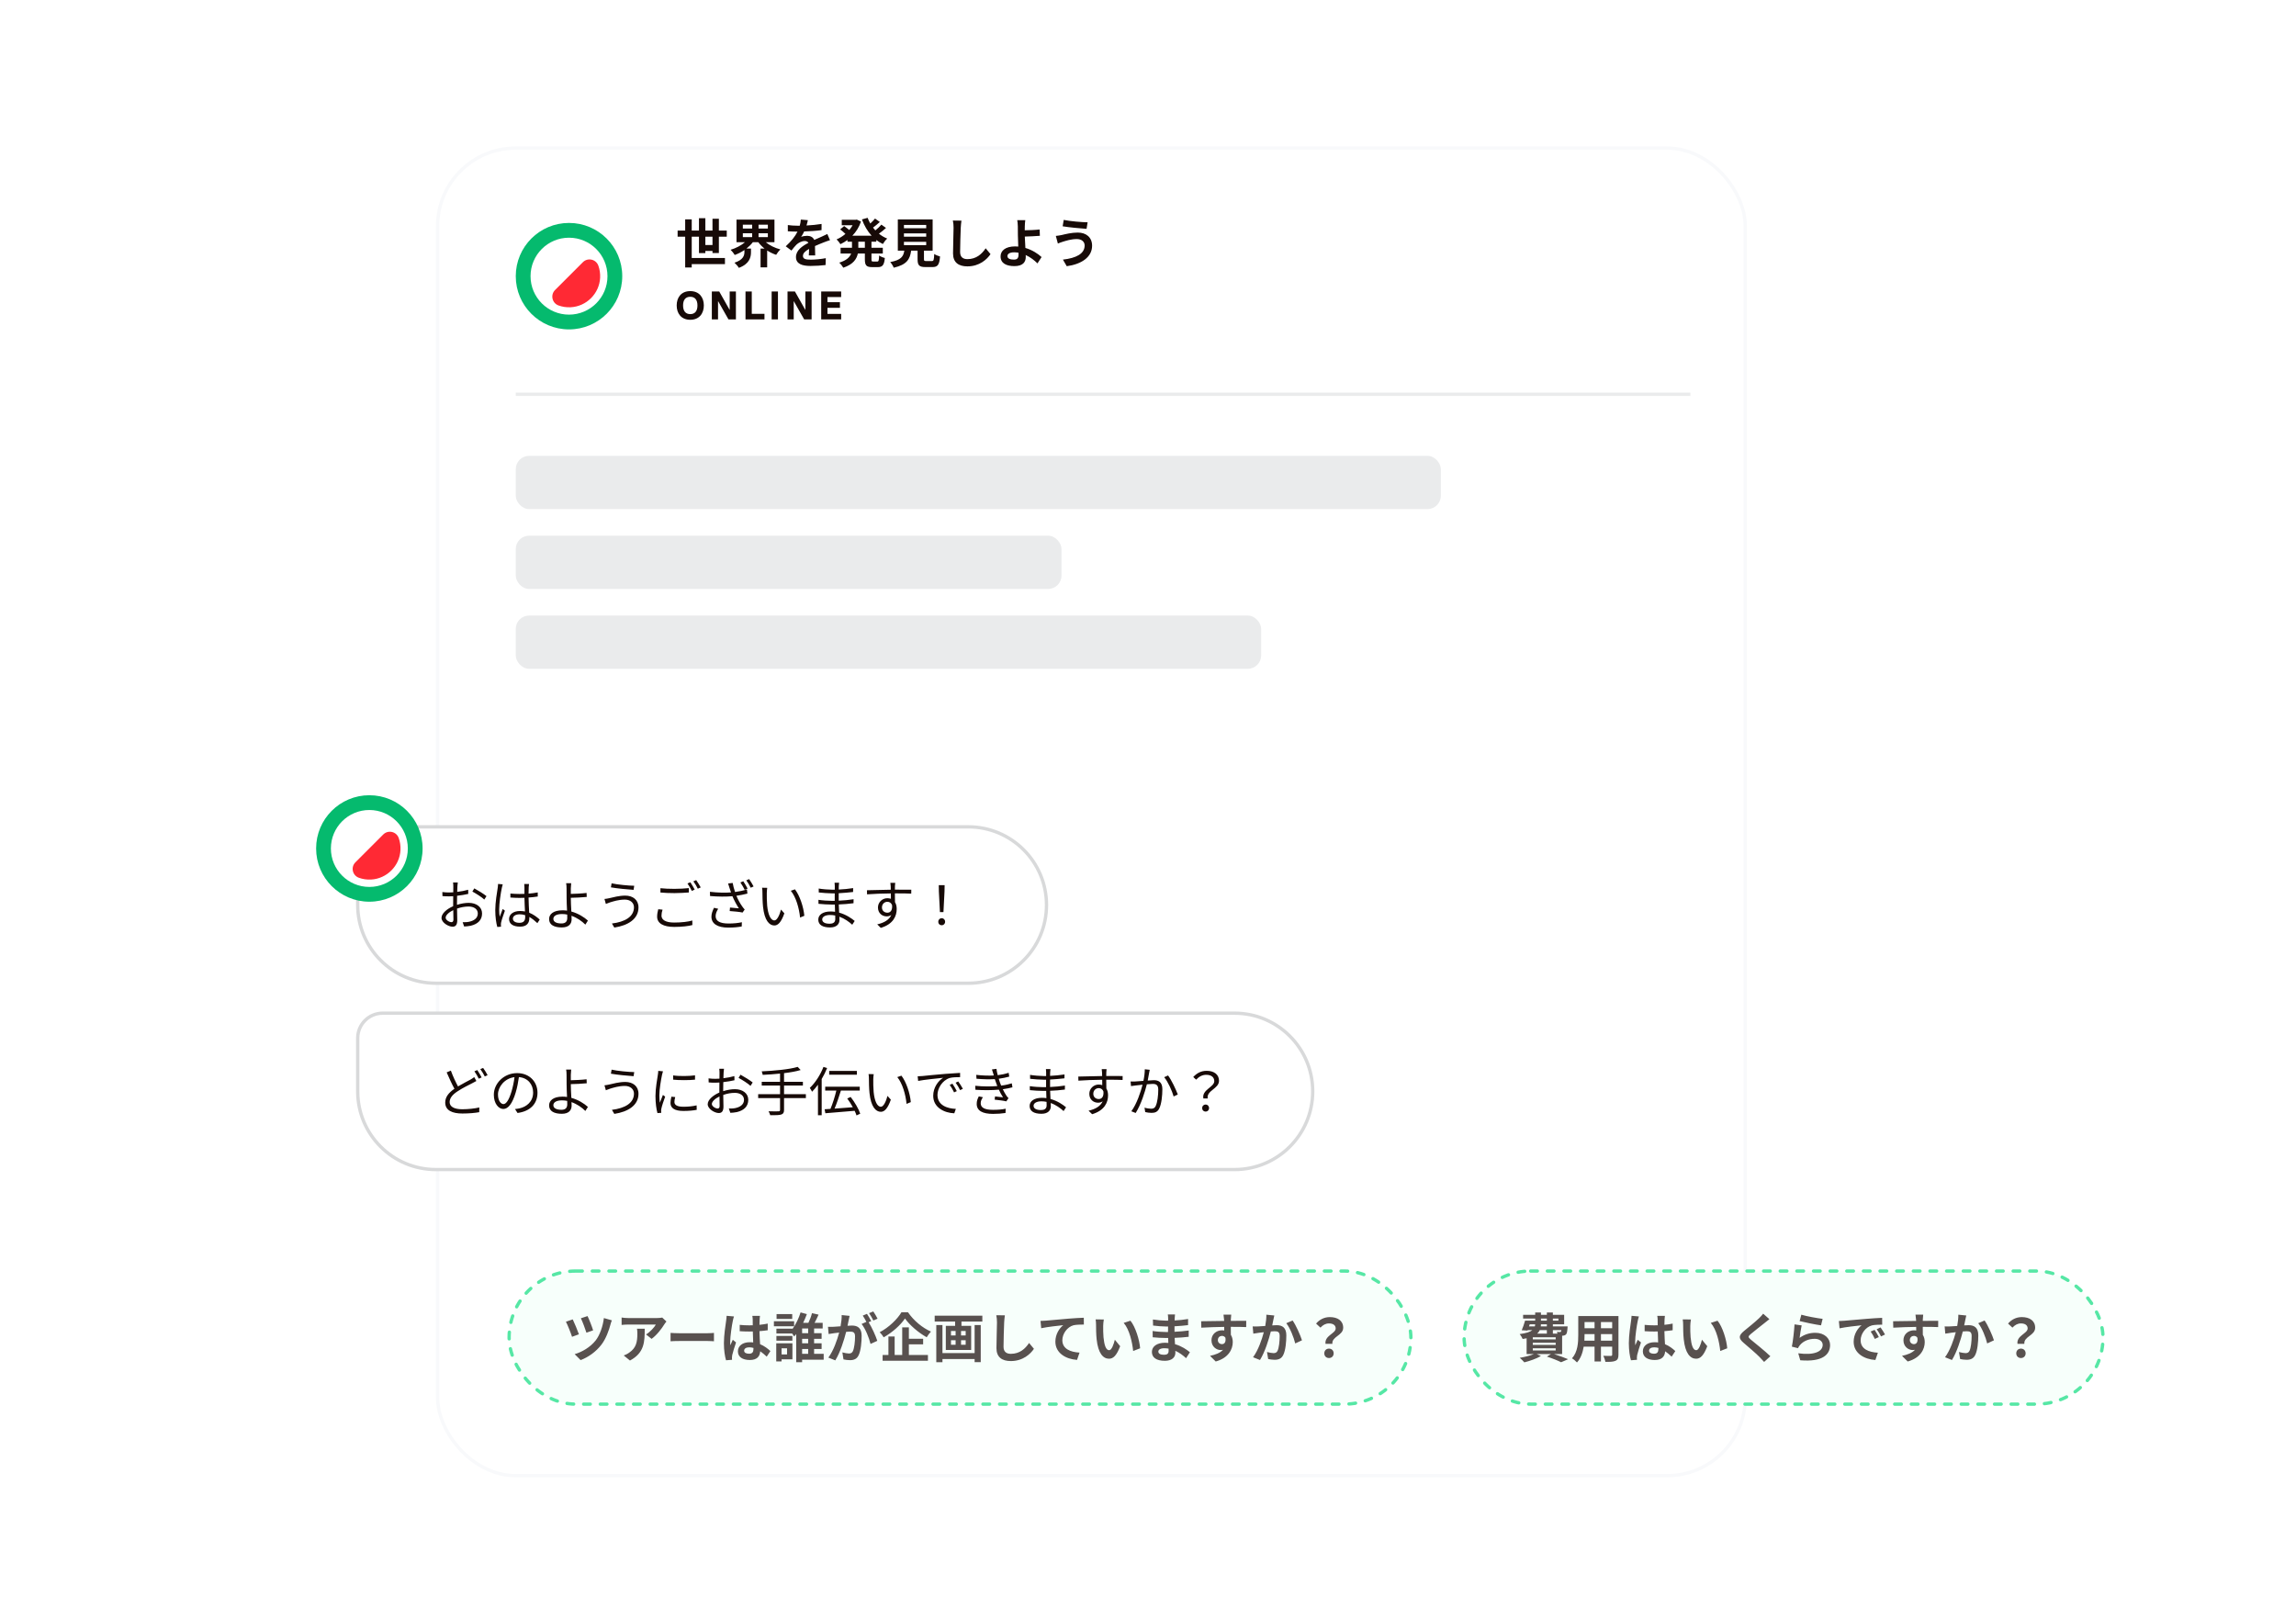 <svg width="690" height="480" viewBox="0 0 690 480" fill="none" xmlns="http://www.w3.org/2000/svg">
<g filter="url(#filter0_d_2380_7122)">
<rect x="131" y="40" width="394" height="400" rx="24" fill="white"/>
<rect x="131.5" y="40.5" width="393" height="399" rx="23.5" stroke="#F8F9FB"/>
</g>
<rect x="155" y="118" width="353" height="1" fill="#EAEBEC"/>
<rect x="155" y="137" width="278" height="16" rx="4" fill="#EAEBEC"/>
<rect x="155" y="161" width="164" height="16" rx="4" fill="#EAEBEC"/>
<rect x="155" y="185" width="224" height="16" rx="4" fill="#EAEBEC"/>
<path d="M115 248.5H291C303.979 248.5 314.5 259.021 314.5 272C314.5 284.979 303.979 295.5 291 295.5H131C118.021 295.5 107.5 284.979 107.5 272V256C107.5 251.858 110.858 248.5 115 248.5Z" fill="white"/>
<path d="M115 248.5H291C303.979 248.5 314.5 259.021 314.5 272C314.5 284.979 303.979 295.5 291 295.5H131C118.021 295.5 107.5 284.979 107.5 272V256C107.5 251.858 110.858 248.5 115 248.5Z" stroke="#D8D9DA"/>
<path d="M137.576 265.216C137.528 265.504 137.48 265.952 137.464 266.32C137.448 266.704 137.416 267.328 137.4 268.048C138.568 267.904 139.784 267.68 140.696 267.408L140.728 268.656C139.784 268.88 138.536 269.088 137.368 269.216C137.352 269.968 137.336 270.736 137.336 271.376C137.336 271.552 137.336 271.744 137.336 271.936C138.552 271.552 139.8 271.344 140.856 271.344C143.192 271.344 144.872 272.608 144.872 274.528C144.872 276.464 143.656 277.696 141.464 278.224C140.744 278.384 140.04 278.416 139.48 278.448L139.032 277.152C139.624 277.168 140.312 277.168 140.904 277.04C142.312 276.768 143.592 276.016 143.592 274.544C143.592 273.184 142.36 272.448 140.84 272.448C139.64 272.448 138.504 272.672 137.352 273.072C137.384 274.432 137.416 275.856 137.416 276.544C137.416 278.032 136.872 278.512 136.008 278.512C134.76 278.512 132.68 277.28 132.68 275.856C132.68 274.528 134.344 273.136 136.184 272.352C136.184 272.048 136.184 271.728 136.184 271.44C136.184 270.8 136.184 270.048 136.2 269.344C135.752 269.376 135.352 269.392 135.016 269.392C134.104 269.392 133.512 269.376 132.968 269.312L132.936 268.096C133.816 268.208 134.392 268.224 134.984 268.224C135.352 268.224 135.768 268.208 136.216 268.176C136.216 267.344 136.232 266.64 136.232 266.352C136.232 266.032 136.2 265.488 136.152 265.216H137.576ZM142.536 266.992C143.672 267.6 145.416 268.688 146.2 269.328L145.544 270.352C144.76 269.6 142.984 268.496 141.96 267.952L142.536 266.992ZM133.928 275.792C133.928 276.528 135.048 277.152 135.672 277.152C136.04 277.152 136.264 276.896 136.264 276.368C136.264 275.792 136.232 274.704 136.216 273.536C134.904 274.144 133.928 275.072 133.928 275.792ZM154.136 276.08C154.136 276.896 154.936 277.344 156.088 277.344C157.432 277.344 157.832 276.656 157.832 275.6C157.832 275.44 157.832 275.248 157.816 275.04C157.304 274.88 156.76 274.784 156.184 274.784C154.984 274.784 154.136 275.296 154.136 276.08ZM158.984 265.68C158.936 266 158.904 266.32 158.888 266.64C158.872 267.072 158.856 267.824 158.84 268.576C159.816 268.496 160.76 268.368 161.608 268.208V269.44C160.728 269.584 159.8 269.68 158.84 269.744C158.856 271.36 158.968 272.96 159.032 274.304C160.328 274.816 161.368 275.616 162.2 276.368L161.496 277.44C160.696 276.688 159.896 276.048 159.08 275.584C159.08 275.696 159.08 275.808 159.08 275.92C159.08 277.232 158.472 278.496 156.312 278.496C154.168 278.496 152.984 277.648 152.984 276.208C152.984 274.864 154.184 273.792 156.28 273.792C156.808 273.792 157.304 273.84 157.768 273.936C157.72 272.704 157.624 271.136 157.608 269.824C157.096 269.84 156.584 269.856 156.072 269.856C155.16 269.856 154.328 269.808 153.384 269.744V268.544C154.296 268.624 155.144 268.672 156.104 268.672C156.6 268.672 157.112 268.656 157.608 268.64V266.656C157.608 266.384 157.576 265.952 157.544 265.68H158.984ZM151.08 265.776C150.984 266.048 150.856 266.576 150.808 266.864C150.488 268.352 150.008 271.52 150.008 273.312C150.008 274.08 150.056 274.752 150.168 275.536C150.424 274.816 150.808 273.84 151.08 273.184L151.736 273.696C151.352 274.816 150.76 276.448 150.6 277.232C150.552 277.456 150.52 277.76 150.536 277.952C150.536 278.112 150.552 278.336 150.568 278.512L149.448 278.592C149.128 277.456 148.84 275.696 148.84 273.536C148.84 271.184 149.368 268.128 149.576 266.8C149.624 266.432 149.672 266 149.672 265.664L151.08 265.776ZM166.296 276.16C166.296 277.04 167.192 277.536 168.728 277.536C169.896 277.536 170.472 276.992 170.472 275.888C170.472 275.632 170.456 275.28 170.456 274.864C169.944 274.752 169.416 274.704 168.888 274.704C167.24 274.704 166.296 275.28 166.296 276.16ZM171.656 265.44C171.608 265.776 171.56 266.544 171.544 267.024C171.528 267.456 171.544 268.032 171.544 268.656C172.808 268.624 174.84 268.544 176.28 268.368L176.328 269.568C174.904 269.712 172.856 269.808 171.544 269.824C171.544 269.872 171.544 269.904 171.544 269.952C171.544 271.008 171.624 272.56 171.704 273.952C173.752 274.512 175.528 275.632 176.68 276.672L175.912 277.888C174.888 276.848 173.416 275.824 171.752 275.232C171.768 275.648 171.784 276.016 171.784 276.304C171.784 277.616 170.984 278.736 168.856 278.736C166.648 278.736 165.016 278.032 165.016 276.208C165.016 274.768 166.28 273.584 169.048 273.584C169.512 273.584 169.96 273.616 170.408 273.68C170.344 272.384 170.28 270.912 170.28 269.952C170.28 269.024 170.28 267.712 170.264 267.024C170.264 266.448 170.216 265.728 170.136 265.44H171.656ZM190.52 272.672C190.52 271.328 189.432 270.368 187.784 270.368C185.928 270.368 184.36 270.896 183.416 271.168C182.92 271.328 182.456 271.504 182.072 271.664L181.656 270.176C182.104 270.144 182.648 270.048 183.128 269.936C184.248 269.68 186.072 269.168 187.912 269.168C190.184 269.168 191.88 270.432 191.88 272.72C191.88 276.192 188.76 278.144 184.616 278.768L183.896 277.552C187.784 277.072 190.52 275.536 190.52 272.672ZM183.8 265.472C185.56 265.872 189.032 266.192 190.6 266.208L190.408 267.44C188.632 267.328 185.4 267.008 183.592 266.688L183.8 265.472ZM198.472 266.944C199.624 267.072 201.096 267.136 202.696 267.136C204.232 267.136 205.864 267.04 207.016 266.912V268.224C205.928 268.304 204.184 268.416 202.712 268.416C201.096 268.416 199.736 268.352 198.472 268.24V266.944ZM199.112 273.392C198.904 274.016 198.792 274.608 198.792 275.2C198.792 276.432 200.024 277.264 202.584 277.264C204.792 277.264 206.856 277.024 208.056 276.64L208.072 278.016C206.936 278.336 204.904 278.576 202.616 278.576C199.368 278.576 197.48 277.504 197.48 275.488C197.48 274.656 197.656 273.904 197.816 273.264L199.112 273.392ZM207.464 265.152C207.864 265.728 208.44 266.72 208.776 267.36L207.912 267.76C207.592 267.104 207.048 266.128 206.6 265.52L207.464 265.152ZM209.224 264.512C209.656 265.104 210.264 266.112 210.584 266.704L209.704 267.088C209.368 266.4 208.84 265.488 208.376 264.88L209.224 264.512ZM223.368 264.848C223.768 265.424 224.344 266.4 224.664 267.056L223.8 267.44C223.48 266.784 222.936 265.824 222.504 265.216L223.368 264.848ZM225.128 264.208C225.56 264.816 226.168 265.808 226.472 266.416L225.608 266.8C225.256 266.096 224.744 265.184 224.28 264.576L225.128 264.208ZM219.208 266.784C219.096 266.432 218.968 265.952 218.808 265.52L220.184 265.36C220.296 266.112 220.6 267.168 220.904 268.08C222.056 267.936 223.384 267.664 224.472 267.296L224.616 268.56C223.64 268.832 222.376 269.056 221.304 269.216C221.8 270.432 222.504 271.664 223.112 272.496C223.32 272.8 223.56 273.088 223.8 273.344L223.16 274.256C222.376 274.064 220.44 273.888 219.288 273.808L219.384 272.752C220.28 272.832 221.464 272.928 222.04 272.992C221.432 272.064 220.664 270.672 220.104 269.344C218.2 269.52 215.912 269.504 213.384 269.296L213.352 268.016C215.704 268.304 217.944 268.336 219.688 268.208C219.48 267.632 219.32 267.136 219.208 266.784ZM215.832 273.12C215.352 273.904 215.064 274.592 215.064 275.344C215.064 276.864 216.456 277.536 218.84 277.552C220.456 277.568 221.848 277.408 222.952 277.168L222.904 278.448C221.896 278.624 220.552 278.8 218.76 278.784C215.72 278.768 213.8 277.664 213.8 275.504C213.8 274.608 214.12 273.776 214.568 272.832L215.832 273.12ZM230.568 266.832C230.504 267.216 230.44 267.968 230.44 268.384C230.424 269.392 230.44 270.848 230.552 272.176C230.808 274.848 231.592 276.624 232.728 276.624C233.544 276.624 234.296 274.96 234.712 273.36L235.72 274.496C234.76 277.216 233.784 278.144 232.712 278.144C231.192 278.144 229.736 276.64 229.304 272.496C229.16 271.104 229.128 269.152 229.128 268.224C229.128 267.856 229.112 267.184 229.016 266.8L230.568 266.832ZM238.904 267.28C240.328 269.136 241.48 272.528 241.72 275.232L240.44 275.76C240.152 272.864 239.192 269.584 237.656 267.712L238.904 267.28ZM247.096 276.32C247.096 277.056 247.736 277.616 249.32 277.616C250.232 277.616 251.016 277.328 251.016 276.224C251.016 275.952 251 275.568 251 275.152C250.504 275.04 249.976 274.992 249.448 274.992C247.928 274.992 247.096 275.584 247.096 276.32ZM252.168 265.296C252.12 265.584 252.088 265.904 252.072 266.368C252.072 266.576 252.056 266.928 252.056 267.344C253.496 267.28 254.952 267.136 256.392 266.912L256.376 268.08C255.112 268.224 253.592 268.368 252.056 268.448C252.056 269.152 252.056 269.904 252.056 270.496C252.056 270.56 252.056 270.624 252.056 270.688C253.608 270.624 255.064 270.48 256.52 270.256L256.504 271.456C255 271.648 253.592 271.776 252.072 271.824C252.104 272.656 252.152 273.52 252.184 274.288C254.312 274.864 255.944 276.032 256.856 276.784L256.12 277.92C255.176 277.056 253.848 276.08 252.248 275.504C252.264 275.904 252.28 276.24 252.28 276.496C252.28 277.6 251.544 278.736 249.464 278.736C247.16 278.736 245.912 277.92 245.912 276.384C245.912 274.928 247.304 273.936 249.608 273.936C250.072 273.936 250.52 273.968 250.952 274.032C250.936 273.312 250.904 272.544 250.888 271.856C250.584 271.856 250.28 271.856 249.976 271.856C248.888 271.856 247.128 271.76 245.976 271.632L245.96 270.432C247.112 270.624 248.936 270.736 249.992 270.736C250.28 270.736 250.568 270.736 250.856 270.736C250.856 270.656 250.856 270.576 250.856 270.496C250.856 269.856 250.856 269.152 250.856 268.496C250.632 268.496 250.392 268.496 250.152 268.496C249.032 268.496 247.064 268.336 246.056 268.224L246.04 267.04C247.08 267.232 249.064 267.392 250.136 267.392C250.376 267.392 250.616 267.392 250.872 267.392C250.872 266.976 250.872 266.592 250.872 266.256C250.872 265.984 250.84 265.52 250.808 265.296H252.168ZM269.032 265.328C269 265.504 268.968 266.128 268.952 266.336C268.952 266.576 268.936 266.944 268.936 267.376C269.016 267.376 269.096 267.376 269.176 267.376C271.128 267.376 273.096 267.392 273.864 267.392L273.848 268.576C272.952 268.528 271.496 268.496 269.16 268.496C269.08 268.496 269.016 268.496 268.936 268.496C268.936 269.408 268.952 270.4 268.968 271.136C269.304 271.68 269.48 272.384 269.48 273.184C269.48 275.344 268.424 277.744 264.696 278.864L263.624 277.808C265.752 277.328 267.224 276.432 267.864 274.976C267.48 275.264 267.016 275.408 266.472 275.408C265.128 275.408 263.848 274.48 263.848 272.736C263.848 271.152 265.144 269.952 266.664 269.952C267.064 269.952 267.416 270.016 267.736 270.128C267.736 269.648 267.736 269.072 267.72 268.512C265.288 268.528 262.568 268.64 260.568 268.784L260.536 267.552C262.312 267.52 265.32 267.424 267.704 267.392C267.704 266.944 267.688 266.56 267.672 266.336C267.656 265.92 267.592 265.456 267.576 265.328H269.032ZM265.048 272.72C265.048 273.712 265.784 274.304 266.68 274.304C267.624 274.304 268.232 273.552 268.088 272.032C267.832 271.328 267.288 271.024 266.664 271.024C265.832 271.024 265.048 271.68 265.048 272.72ZM282.472 274.128L282.152 267.92L282.12 266.032H283.88L283.848 267.92L283.528 274.128H282.472ZM283 278.08C282.424 278.08 281.976 277.664 281.976 277.024C281.976 276.384 282.44 275.952 283 275.952C283.56 275.952 284.024 276.384 284.024 277.024C284.024 277.664 283.56 278.08 283 278.08Z" fill="#170A07"/>
<path d="M124.333 255C124.333 262.364 118.363 268.333 110.999 268.333C103.636 268.333 97.666 262.364 97.666 255C97.666 247.636 103.636 241.667 110.999 241.667C118.363 241.667 124.333 247.636 124.333 255Z" fill="white"/>
<path fill-rule="evenodd" clip-rule="evenodd" d="M111 266.56C117.384 266.56 122.56 261.384 122.56 255C122.56 248.616 117.384 243.44 111 243.44C104.616 243.44 99.44 248.616 99.44 255C99.44 261.384 104.616 266.56 111 266.56ZM111 271C119.837 271 127 263.837 127 255C127 246.163 119.837 239 111 239C102.163 239 95 246.163 95 255C95 263.837 102.163 271 111 271Z" fill="#05BA6E"/>
<path d="M107.858 263.807C108.983 264.211 110.207 264.404 111.484 264.341C116.247 264.107 120.119 260.235 120.353 255.472C120.416 254.195 120.222 252.972 119.82 251.847C119.122 249.898 116.635 249.336 115.171 250.799L106.81 259.161C105.347 260.623 105.909 263.109 107.858 263.807Z" fill="#FF2934"/>
<path d="M115 304.5H371C383.979 304.5 394.5 315.021 394.5 328C394.5 340.979 383.979 351.5 371 351.5H131C118.021 351.5 107.5 340.979 107.5 328V312C107.5 307.858 110.858 304.5 115 304.5Z" fill="white"/>
<path d="M115 304.5H371C383.979 304.5 394.5 315.021 394.5 328C394.5 340.979 383.979 351.5 371 351.5H131C118.021 351.5 107.5 340.979 107.5 328V312C107.5 307.858 110.858 304.5 115 304.5Z" stroke="#D8D9DA"/>
<path d="M135.496 321.76C136.136 323.52 136.952 325.248 137.64 326.512C139.048 325.664 140.504 324.96 141.384 324.464C141.832 324.192 142.184 323.984 142.52 323.712L143.16 324.88C142.808 325.088 142.408 325.296 141.944 325.536C140.856 326.112 139.064 326.944 137.512 327.984C136.024 328.944 135.128 330 135.128 331.216C135.128 332.544 136.392 333.376 138.92 333.376C140.664 333.376 142.792 333.152 144.04 332.832L144.024 334.256C142.824 334.48 140.968 334.656 138.968 334.656C135.96 334.656 133.8 333.76 133.8 331.36C133.8 329.696 134.84 328.4 136.568 327.216C135.832 325.888 134.984 324.016 134.232 322.288L135.496 321.76ZM143.432 321.6C143.832 322.176 144.408 323.152 144.744 323.808L143.88 324.192C143.56 323.536 143.016 322.576 142.568 321.968L143.432 321.6ZM145.192 320.96C145.624 321.536 146.232 322.544 146.536 323.136L145.688 323.52C145.336 322.832 144.808 321.92 144.344 321.312L145.192 320.96ZM161.528 328.4C161.528 331.76 159.32 334 155.528 334.496L154.776 333.312C155.288 333.264 155.784 333.184 156.152 333.104C158.2 332.64 160.216 331.12 160.216 328.352C160.216 325.936 158.664 323.936 155.944 323.712C155.736 325.2 155.432 326.832 154.984 328.32C154.008 331.616 152.744 333.296 151.256 333.296C149.832 333.296 148.408 331.664 148.408 329.024C148.408 325.552 151.496 322.512 155.4 322.512C159.144 322.512 161.528 325.152 161.528 328.4ZM149.656 328.912C149.656 330.928 150.584 331.824 151.304 331.824C152.056 331.824 152.904 330.752 153.72 328.048C154.12 326.72 154.44 325.2 154.616 323.728C151.544 324.112 149.656 326.736 149.656 328.912ZM166.296 332.16C166.296 333.04 167.192 333.536 168.728 333.536C169.896 333.536 170.472 332.992 170.472 331.888C170.472 331.632 170.456 331.28 170.456 330.864C169.944 330.752 169.416 330.704 168.888 330.704C167.24 330.704 166.296 331.28 166.296 332.16ZM171.656 321.44C171.608 321.776 171.56 322.544 171.544 323.024C171.528 323.456 171.544 324.032 171.544 324.656C172.808 324.624 174.84 324.544 176.28 324.368L176.328 325.568C174.904 325.712 172.856 325.808 171.544 325.824C171.544 325.872 171.544 325.904 171.544 325.952C171.544 327.008 171.624 328.56 171.704 329.952C173.752 330.512 175.528 331.632 176.68 332.672L175.912 333.888C174.888 332.848 173.416 331.824 171.752 331.232C171.768 331.648 171.784 332.016 171.784 332.304C171.784 333.616 170.984 334.736 168.856 334.736C166.648 334.736 165.016 334.032 165.016 332.208C165.016 330.768 166.28 329.584 169.048 329.584C169.512 329.584 169.96 329.616 170.408 329.68C170.344 328.384 170.28 326.912 170.28 325.952C170.28 325.024 170.28 323.712 170.264 323.024C170.264 322.448 170.216 321.728 170.136 321.44H171.656ZM190.52 328.672C190.52 327.328 189.432 326.368 187.784 326.368C185.928 326.368 184.36 326.896 183.416 327.168C182.92 327.328 182.456 327.504 182.072 327.664L181.656 326.176C182.104 326.144 182.648 326.048 183.128 325.936C184.248 325.68 186.072 325.168 187.912 325.168C190.184 325.168 191.88 326.432 191.88 328.72C191.88 332.192 188.76 334.144 184.616 334.768L183.896 333.552C187.784 333.072 190.52 331.536 190.52 328.672ZM183.8 321.472C185.56 321.872 189.032 322.192 190.6 322.208L190.408 323.44C188.632 323.328 185.4 323.008 183.592 322.688L183.8 321.472ZM202.296 323.2C204.04 323.488 207.272 323.424 208.872 323.184V324.48C207.16 324.672 204.056 324.672 202.296 324.48V323.2ZM202.92 329.712C202.76 330.304 202.68 330.752 202.68 331.184C202.68 331.92 203.208 332.624 205.384 332.624C206.824 332.624 208.056 332.496 209.352 332.208L209.384 333.552C208.376 333.744 207.032 333.888 205.384 333.888C202.696 333.888 201.496 332.992 201.496 331.488C201.496 330.944 201.592 330.384 201.768 329.6L202.92 329.712ZM199.24 321.968C199.16 322.24 199.016 322.752 198.952 323.04C198.648 324.512 198.152 327.376 198.152 329.168C198.152 329.952 198.2 330.624 198.296 331.408C198.568 330.688 198.952 329.728 199.224 329.072L199.896 329.584C199.48 330.72 198.904 332.416 198.76 333.168C198.712 333.408 198.664 333.712 198.68 333.888C198.696 334.064 198.712 334.288 198.728 334.448L197.576 334.528C197.256 333.392 196.984 331.552 196.984 329.392C196.984 327.04 197.512 324.304 197.704 322.976C197.768 322.608 197.816 322.192 197.816 321.84L199.24 321.968ZM217.576 321.216C217.528 321.504 217.48 321.952 217.464 322.32C217.448 322.704 217.416 323.328 217.4 324.048C218.568 323.904 219.784 323.68 220.696 323.408L220.728 324.656C219.784 324.88 218.536 325.088 217.368 325.216C217.352 325.968 217.336 326.736 217.336 327.376C217.336 327.552 217.336 327.744 217.336 327.936C218.552 327.552 219.8 327.344 220.856 327.344C223.192 327.344 224.872 328.608 224.872 330.528C224.872 332.464 223.656 333.696 221.464 334.224C220.744 334.384 220.04 334.416 219.48 334.448L219.032 333.152C219.624 333.168 220.312 333.168 220.904 333.04C222.312 332.768 223.592 332.016 223.592 330.544C223.592 329.184 222.36 328.448 220.84 328.448C219.64 328.448 218.504 328.672 217.352 329.072C217.384 330.432 217.416 331.856 217.416 332.544C217.416 334.032 216.872 334.512 216.008 334.512C214.76 334.512 212.68 333.28 212.68 331.856C212.68 330.528 214.344 329.136 216.184 328.352C216.184 328.048 216.184 327.728 216.184 327.44C216.184 326.8 216.184 326.048 216.2 325.344C215.752 325.376 215.352 325.392 215.016 325.392C214.104 325.392 213.512 325.376 212.968 325.312L212.936 324.096C213.816 324.208 214.392 324.224 214.984 324.224C215.352 324.224 215.768 324.208 216.216 324.176C216.216 323.344 216.232 322.64 216.232 322.352C216.232 322.032 216.2 321.488 216.152 321.216H217.576ZM222.536 322.992C223.672 323.6 225.416 324.688 226.2 325.328L225.544 326.352C224.76 325.6 222.984 324.496 221.96 323.952L222.536 322.992ZM213.928 331.792C213.928 332.528 215.048 333.152 215.672 333.152C216.04 333.152 216.264 332.896 216.264 332.368C216.264 331.792 216.232 330.704 216.216 329.536C214.904 330.144 213.928 331.072 213.928 331.792ZM242.184 328.848V330.016H235.624V333.568C235.624 334.416 235.368 334.768 234.776 334.96C234.184 335.152 233.16 335.184 231.48 335.168C231.384 334.832 231.16 334.304 230.968 333.984C232.312 334.032 233.56 334.016 233.928 334C234.28 334 234.424 333.888 234.424 333.552V330.016H227.848V328.848H234.424V326.256H228.92V325.12H234.424V322.656C232.664 322.848 230.856 322.96 229.208 323.04C229.16 322.72 229.016 322.256 228.904 321.984C232.68 321.808 237.32 321.392 239.72 320.64L240.616 321.584C239.256 322 237.512 322.304 235.624 322.528V325.12H241.288V326.256H235.624V328.848H242.184ZM257.512 321.856V322.992H249.192V321.856H257.512ZM247.464 320.656L248.568 320.992C248.12 322.112 247.56 323.248 246.936 324.288V335.168H245.816V326C245.24 326.8 244.648 327.504 244.04 328.112C243.928 327.856 243.576 327.216 243.368 326.96C244.984 325.44 246.536 323.072 247.464 320.656ZM258.52 334.704L257.4 335.232C257.272 334.816 257.08 334.352 256.84 333.84C253.672 334.128 250.344 334.4 248.04 334.576L247.816 333.376C248.344 333.344 248.936 333.312 249.576 333.264C250.216 331.76 250.92 329.536 251.336 327.76H247.992V326.608H258.376V327.76H252.712C252.168 329.52 251.464 331.632 250.808 333.184C252.488 333.072 254.408 332.928 256.296 332.768C255.8 331.872 255.208 330.944 254.616 330.144L255.64 329.68C256.856 331.232 258.072 333.328 258.52 334.704ZM262.568 322.832C262.504 323.216 262.44 323.968 262.44 324.384C262.424 325.392 262.44 326.848 262.552 328.176C262.808 330.848 263.592 332.624 264.728 332.624C265.544 332.624 266.296 330.96 266.712 329.36L267.72 330.496C266.76 333.216 265.784 334.144 264.712 334.144C263.192 334.144 261.736 332.64 261.304 328.496C261.16 327.104 261.128 325.152 261.128 324.224C261.128 323.856 261.112 323.184 261.016 322.8L262.568 322.832ZM270.904 323.28C272.328 325.136 273.48 328.528 273.72 331.232L272.44 331.76C272.152 328.864 271.192 325.584 269.656 323.712L270.904 323.28ZM275.78 323.472C276.388 323.456 276.9 323.424 277.204 323.392C278.244 323.28 281.268 322.976 284.212 322.736C285.956 322.592 287.46 322.496 288.532 322.448V323.728C287.62 323.728 286.212 323.744 285.396 323.984C283.124 324.72 281.732 327.152 281.732 329.056C281.732 332.176 284.644 333.168 287.252 333.264L286.788 334.592C283.828 334.48 280.452 332.896 280.452 329.328C280.452 326.832 281.972 324.8 283.444 323.92C281.732 324.112 277.652 324.496 275.924 324.864L275.78 323.472ZM286.228 325.696C286.596 326.224 287.204 327.216 287.54 327.92L286.724 328.304C286.356 327.536 285.892 326.704 285.412 326.048L286.228 325.696ZM287.972 325.024C288.356 325.552 288.996 326.528 289.364 327.232L288.532 327.632C288.148 326.848 287.684 326.064 287.188 325.392L287.972 325.024ZM298.548 322.832C298.42 322.352 298.26 321.856 298.1 321.408L299.46 321.232C299.524 321.84 299.668 322.496 299.844 323.136C300.98 322.992 302.1 322.752 303.124 322.416L303.3 323.568C302.388 323.824 301.252 324.064 300.148 324.208C300.26 324.608 300.388 324.976 300.5 325.312C300.612 325.616 300.74 325.952 300.868 326.272C302.196 326.112 303.316 325.824 304.068 325.584L304.26 326.784C303.492 326.992 302.484 327.2 301.364 327.36C301.7 328.048 302.068 328.736 302.484 329.344C302.66 329.6 302.852 329.808 303.076 330.032L302.42 331.008C301.524 330.768 300.02 330.624 298.916 330.496L299.028 329.52C299.876 329.616 300.916 329.728 301.428 329.792C300.948 329.056 300.532 328.272 300.18 327.488C298.228 327.664 295.604 327.696 293.14 327.52L293.076 326.32C295.476 326.576 297.908 326.56 299.716 326.4C299.604 326.112 299.492 325.84 299.396 325.568C299.236 325.12 299.092 324.704 298.964 324.32C297.412 324.416 295.46 324.384 293.46 324.208L293.38 323.04C295.3 323.264 297.124 323.312 298.66 323.232C298.612 323.104 298.58 322.96 298.548 322.832ZM295.396 329.76C295.012 330.32 294.724 330.864 294.724 331.568C294.724 332.896 295.908 333.552 298.42 333.552C299.908 333.552 301.076 333.456 302.228 333.216L302.18 334.496C301.06 334.672 299.796 334.768 298.436 334.768C295.3 334.768 293.54 333.84 293.524 331.792C293.508 330.88 293.796 330.208 294.148 329.504L295.396 329.76ZM310.612 332.32C310.612 333.056 311.252 333.616 312.836 333.616C313.748 333.616 314.532 333.328 314.532 332.224C314.532 331.952 314.516 331.568 314.516 331.152C314.02 331.04 313.492 330.992 312.964 330.992C311.444 330.992 310.612 331.584 310.612 332.32ZM315.684 321.296C315.636 321.584 315.604 321.904 315.588 322.368C315.588 322.576 315.572 322.928 315.572 323.344C317.012 323.28 318.468 323.136 319.908 322.912L319.892 324.08C318.628 324.224 317.108 324.368 315.572 324.448C315.572 325.152 315.572 325.904 315.572 326.496C315.572 326.56 315.572 326.624 315.572 326.688C317.124 326.624 318.58 326.48 320.036 326.256L320.02 327.456C318.516 327.648 317.108 327.776 315.588 327.824C315.62 328.656 315.668 329.52 315.7 330.288C317.828 330.864 319.46 332.032 320.372 332.784L319.636 333.92C318.692 333.056 317.364 332.08 315.764 331.504C315.78 331.904 315.796 332.24 315.796 332.496C315.796 333.6 315.06 334.736 312.98 334.736C310.676 334.736 309.428 333.92 309.428 332.384C309.428 330.928 310.82 329.936 313.124 329.936C313.588 329.936 314.036 329.968 314.468 330.032C314.452 329.312 314.42 328.544 314.404 327.856C314.1 327.856 313.796 327.856 313.492 327.856C312.404 327.856 310.644 327.76 309.492 327.632L309.476 326.432C310.628 326.624 312.452 326.736 313.508 326.736C313.796 326.736 314.084 326.736 314.372 326.736C314.372 326.656 314.372 326.576 314.372 326.496C314.372 325.856 314.372 325.152 314.372 324.496C314.148 324.496 313.908 324.496 313.668 324.496C312.548 324.496 310.58 324.336 309.572 324.224L309.556 323.04C310.596 323.232 312.58 323.392 313.652 323.392C313.892 323.392 314.132 323.392 314.388 323.392C314.388 322.976 314.388 322.592 314.388 322.256C314.388 321.984 314.356 321.52 314.324 321.296H315.684ZM332.548 321.328C332.516 321.504 332.484 322.128 332.468 322.336C332.468 322.576 332.452 322.944 332.452 323.376C332.532 323.376 332.612 323.376 332.692 323.376C334.644 323.376 336.612 323.392 337.38 323.392L337.364 324.576C336.468 324.528 335.012 324.496 332.676 324.496C332.596 324.496 332.532 324.496 332.452 324.496C332.452 325.408 332.468 326.4 332.484 327.136C332.82 327.68 332.996 328.384 332.996 329.184C332.996 331.344 331.94 333.744 328.212 334.864L327.14 333.808C329.268 333.328 330.74 332.432 331.38 330.976C330.996 331.264 330.532 331.408 329.988 331.408C328.644 331.408 327.364 330.48 327.364 328.736C327.364 327.152 328.66 325.952 330.18 325.952C330.58 325.952 330.932 326.016 331.252 326.128C331.252 325.648 331.252 325.072 331.236 324.512C328.804 324.528 326.084 324.64 324.084 324.784L324.052 323.552C325.828 323.52 328.836 323.424 331.22 323.392C331.22 322.944 331.204 322.56 331.188 322.336C331.172 321.92 331.108 321.456 331.092 321.328H332.548ZM328.564 328.72C328.564 329.712 329.3 330.304 330.196 330.304C331.14 330.304 331.748 329.552 331.604 328.032C331.348 327.328 330.804 327.024 330.18 327.024C329.348 327.024 328.564 327.68 328.564 328.72ZM345.524 321.52C345.46 321.808 345.396 322.16 345.332 322.464C345.236 322.928 345.092 323.872 344.916 324.752C345.668 324.688 346.34 324.64 346.724 324.64C348.148 324.64 349.316 325.184 349.316 327.344C349.316 329.248 349.06 331.792 348.388 333.12C347.876 334.192 347.092 334.464 346.052 334.464C345.444 334.464 344.676 334.352 344.164 334.224L343.956 332.896C344.628 333.104 345.476 333.216 345.924 333.216C346.516 333.216 346.996 333.088 347.316 332.4C347.828 331.312 348.084 329.232 348.084 327.504C348.084 326.032 347.396 325.76 346.388 325.76C346.004 325.76 345.364 325.808 344.66 325.872C344.068 328.176 342.98 331.792 341.3 334.496L339.988 333.984C341.62 331.792 342.82 328.144 343.364 326C342.516 326.08 341.748 326.176 341.332 326.224C340.964 326.272 340.308 326.352 339.892 326.416L339.764 325.024C340.26 325.056 340.676 325.04 341.188 325.024C341.716 325.008 342.66 324.928 343.62 324.848C343.876 323.696 344.036 322.448 344.036 321.36L345.524 321.52ZM351.028 323.216C352.02 324.512 353.412 327.456 353.956 328.944L352.708 329.536C352.244 327.888 350.996 325.072 349.86 323.744L351.028 323.216ZM361.636 330.128C361.14 327.472 364.916 326.752 364.916 324.928C364.916 323.824 364.116 323.024 362.484 323.024C361.396 323.024 360.388 323.504 359.46 324.48L358.596 323.68C359.652 322.56 360.9 321.824 362.644 321.824C364.9 321.824 366.34 322.976 366.34 324.816C366.34 327.232 362.516 327.728 362.948 330.128H361.636ZM362.324 334.08C361.748 334.08 361.284 333.664 361.284 333.024C361.284 332.384 361.748 331.952 362.324 331.952C362.884 331.952 363.348 332.384 363.348 333.024C363.348 333.664 362.884 334.08 362.324 334.08Z" fill="#170A07"/>
<path d="M211.976 73.64H214.12V71.128H211.976V73.64ZM216.04 76.056H214.12V75.416H211.976V76.072H210.056V71.128H207.88V77.544H217.864V79.384H207.88V80.392H205.912V71.128H203.64V69.288H205.912V65.928H207.88V69.288H210.056V65.576H211.976V69.288H214.12V65.736H216.04V69.288H218.408V71.128H216.04V76.056ZM223.24 70.104V71.256H226.04V70.104H223.24ZM223.24 67.528V68.68H226.04V67.528H223.24ZM230.76 68.68V67.528H227.96V68.68H230.76ZM230.76 71.256V70.104H227.96V71.256H230.76ZM232.744 72.792H230.136C231.288 73.752 232.872 74.536 234.52 74.952C234.12 75.336 233.544 76.072 233.256 76.584C232.296 76.264 231.384 75.832 230.552 75.288V80.344H228.568V74.712H229.768C229.048 74.136 228.408 73.512 227.896 72.792H226.248C225.72 73.496 225.048 74.12 224.328 74.696H225.688V75.8C225.688 77.32 225.224 79.336 222.04 80.504C221.784 80.04 221.144 79.32 220.728 78.952C223.4 78.088 223.72 76.744 223.72 75.72V75.144C222.808 75.768 221.832 76.264 220.808 76.632C220.536 76.168 219.976 75.464 219.56 75.064C221.16 74.6 222.744 73.768 223.88 72.792H221.336V65.992H232.744V72.792ZM242.776 66.168C242.696 66.568 242.584 67.096 242.376 67.768C243.896 67.688 245.496 67.544 246.904 67.304L246.888 69.16C245.368 69.384 243.4 69.512 241.672 69.56C241.4 70.152 241.08 70.728 240.76 71.192C241.176 71 242.04 70.872 242.568 70.872C243.544 70.872 244.344 71.288 244.696 72.104C245.528 71.72 246.2 71.448 246.856 71.16C247.48 70.888 248.04 70.632 248.632 70.328L249.432 72.184C248.92 72.328 248.072 72.648 247.528 72.856C246.808 73.144 245.896 73.496 244.92 73.944C244.936 74.84 244.968 76.024 244.984 76.76H243.064C243.112 76.28 243.128 75.512 243.144 74.808C241.944 75.496 241.304 76.12 241.304 76.92C241.304 77.8 242.056 78.04 243.624 78.04C244.984 78.04 246.76 77.864 248.168 77.592L248.104 79.656C247.048 79.8 245.08 79.928 243.576 79.928C241.064 79.928 239.208 79.32 239.208 77.256C239.208 75.208 241.128 73.928 242.952 72.984C242.712 72.584 242.28 72.44 241.832 72.44C240.936 72.44 239.944 72.952 239.336 73.544C238.856 74.024 238.392 74.6 237.848 75.304L236.136 74.024C237.816 72.472 238.952 71.048 239.672 69.608C239.592 69.608 239.528 69.608 239.464 69.608C238.808 69.608 237.64 69.576 236.76 69.512V67.64C237.576 67.768 238.76 67.832 239.576 67.832C239.816 67.832 240.088 67.832 240.344 67.832C240.52 67.192 240.632 66.568 240.664 65.992L242.776 66.168ZM259.912 74.456V72.648H257.944V74.456H259.912ZM263.352 72.648H261.896V74.456H265.304V76.2H261.896V77.928C261.896 78.504 261.96 78.6 262.408 78.6H263.64C264.056 78.6 264.136 78.28 264.2 76.776C264.6 77.096 265.368 77.416 265.912 77.528C265.72 79.64 265.224 80.28 263.816 80.28H262.072C260.344 80.28 259.912 79.72 259.912 77.944V76.2H257.8C257.448 77.88 256.392 79.464 253.432 80.456C253.192 80.024 252.616 79.288 252.216 78.936C254.424 78.264 255.384 77.272 255.784 76.2H252.616V74.456H256.04V72.648H254.696V72.12C254.024 72.616 253.304 73.032 252.568 73.384C252.312 72.952 251.784 72.296 251.416 71.944C252.344 71.56 253.256 71 254.072 70.296C253.656 69.88 253.016 69.336 252.488 68.936L253.688 67.944C254.168 68.28 254.776 68.744 255.224 69.128C255.608 68.68 255.944 68.2 256.232 67.688H252.968V66.056H257.144L257.48 65.992L258.744 66.584C258.184 68.264 257.272 69.688 256.152 70.84H261.944C260.696 69.496 259.736 67.832 259.032 65.944L260.744 65.464C260.968 66.056 261.224 66.632 261.544 67.176C262.072 66.696 262.6 66.136 262.968 65.688L264.408 66.712C263.752 67.304 263.016 67.928 262.36 68.408C262.584 68.696 262.824 68.968 263.064 69.24C263.72 68.712 264.424 68.056 264.872 67.512L266.264 68.504C265.608 69.112 264.84 69.736 264.136 70.232C264.888 70.84 265.72 71.336 266.632 71.704C266.184 72.072 265.608 72.824 265.32 73.336C264.616 73 263.96 72.6 263.352 72.136V72.648ZM271.656 72.68V73.672H278.344V72.68H271.656ZM271.656 70.136V71.128H278.344V70.136H271.656ZM271.656 67.608V68.6H278.344V67.608H271.656ZM278.376 78.456H280.04C280.584 78.456 280.68 78.184 280.76 76.328C281.16 76.632 282.008 76.952 282.504 77.08C282.296 79.608 281.8 80.264 280.216 80.264H278.104C276.2 80.264 275.752 79.688 275.752 77.896V75.336H273.816C273.48 77.88 272.536 79.56 268.584 80.456C268.408 79.944 267.896 79.16 267.528 78.76C270.808 78.152 271.496 77.08 271.768 75.336H269.816V65.944H280.28V75.336H277.672V77.88C277.672 78.392 277.768 78.456 278.376 78.456ZM288.936 66.312C288.84 66.984 288.76 67.8 288.728 68.44C288.664 70.168 288.536 73.752 288.536 75.736C288.536 77.352 289.496 77.88 290.744 77.88C293.384 77.88 295.064 76.36 296.216 74.616L297.672 76.376C296.648 77.912 294.376 80.056 290.728 80.056C288.104 80.056 286.408 78.904 286.408 76.168C286.408 74.024 286.568 69.816 286.568 68.44C286.568 67.688 286.504 66.92 286.36 66.28L288.936 66.312ZM302.76 76.952C302.76 77.736 303.576 78.024 304.696 78.024C305.72 78.024 306.088 77.576 306.088 76.504C306.088 76.36 306.088 76.168 306.072 75.944C305.656 75.88 305.208 75.832 304.76 75.832C303.512 75.832 302.76 76.264 302.76 76.952ZM308.12 66.168C308.04 66.632 307.992 67.416 307.976 68.04C307.96 68.408 307.96 68.792 307.96 69.208C309.24 69.192 311.112 69.128 312.44 68.968L312.504 70.872C311.16 70.984 309.272 71.064 307.976 71.096C308.008 72.056 308.072 73.336 308.152 74.52C310.184 75.112 311.912 76.232 313.016 77.256L311.784 79.16C310.872 78.248 309.672 77.304 308.248 76.648C308.264 76.856 308.264 77.048 308.264 77.208C308.264 78.632 307.544 79.976 304.856 79.976C302.568 79.976 300.696 79.224 300.696 77.048C300.696 75.384 302.12 74.056 305.064 74.056C305.384 74.056 305.704 74.072 306.008 74.104C305.96 72.856 305.896 71.496 305.896 70.648C305.896 69.672 305.896 68.728 305.88 68.04C305.848 67.256 305.8 66.568 305.704 66.168H308.12ZM325.96 73.768C325.96 72.712 325.128 71.848 323.624 71.848C321.864 71.848 320.28 72.392 319.464 72.632C319 72.76 318.376 73.016 317.912 73.192L317.304 70.904C317.848 70.856 318.536 70.744 319.064 70.632C320.232 70.36 322.024 69.896 323.896 69.896C326.424 69.896 328.2 71.336 328.2 73.848C328.2 77.272 325.032 79.4 320.584 80.008L319.432 78.024C323.4 77.576 325.96 76.264 325.96 73.768ZM319.672 66.088C321.528 66.488 325.16 66.792 326.856 66.808L326.536 68.776C324.664 68.648 321.192 68.328 319.352 68.008L319.672 66.088Z" fill="#170A07"/>
<path d="M207.44 96.108C204.728 96.108 203.36 94.2 203.36 91.8C203.36 89.388 204.728 87.492 207.44 87.492C210.14 87.492 211.52 89.388 211.52 91.8C211.52 94.2 210.14 96.108 207.44 96.108ZM207.44 94.404C208.832 94.404 209.6 93.492 209.6 91.8C209.6 90.108 208.832 89.196 207.44 89.196C206.036 89.196 205.28 90.108 205.28 91.8C205.28 93.492 206.048 94.404 207.44 94.404ZM213.923 96V87.6H216.143L219.239 93.084H219.287V87.6H221.159V96H218.927L215.831 90.552H215.783V96H213.923ZM224.041 96V87.6H225.925V94.32H229.741V96H224.041ZM231.897 96V87.6H233.793V96H231.897ZM236.671 96V87.6H238.891L241.987 93.084H242.035V87.6H243.907V96H241.675L238.579 90.552H238.531V96H236.671ZM246.789 96V87.6H252.789V89.28H248.673V90.828H252.417V92.508H248.673V94.332H252.789V96H246.789Z" fill="#170A07"/>
<path d="M184.333 83C184.333 90.364 178.363 96.333 170.999 96.333C163.636 96.333 157.666 90.364 157.666 83C157.666 75.636 163.636 69.666 170.999 69.666C178.363 69.666 184.333 75.636 184.333 83Z" fill="white"/>
<path fill-rule="evenodd" clip-rule="evenodd" d="M171 94.56C177.384 94.56 182.56 89.384 182.56 83C182.56 76.616 177.384 71.44 171 71.44C164.616 71.44 159.44 76.616 159.44 83C159.44 89.384 164.616 94.56 171 94.56ZM171 99C179.837 99 187 91.837 187 83C187 74.163 179.837 67 171 67C162.163 67 155 74.163 155 83C155 91.837 162.163 99 171 99Z" fill="#05BA6E"/>
<path d="M167.858 91.807C168.983 92.21 170.207 92.404 171.484 92.341C176.247 92.107 180.119 88.235 180.353 83.472C180.416 82.195 180.222 80.972 179.82 79.847C179.122 77.898 176.635 77.335 175.171 78.799L166.81 87.16C165.347 88.623 165.909 91.109 167.858 91.807Z" fill="#FF2934"/>
<g filter="url(#filter1_d_2380_7122)">
<rect x="440" y="378" width="192" height="40" rx="20" fill="#F7FFFB"/>
<rect x="440" y="378" width="192" height="40" rx="20" stroke="#56E7A5" stroke-linecap="round" stroke-linejoin="bevel" stroke-dasharray="2 3"/>
<path d="M460.64 401.216V401.872H467.52V401.216H460.64ZM464.864 395.76H462.736C462.56 396.144 462.304 396.496 461.952 396.816H464.864V395.76ZM459.712 394.016L459.504 394.64H461.248C461.312 394.448 461.344 394.24 461.344 394.016H459.712ZM463.088 392.272V392.912H464.864V392.272H463.088ZM468.336 392.272H466.672V392.912H468.336V392.272ZM464.864 394.64V394.016H463.088C463.072 394.224 463.056 394.432 463.04 394.64H464.864ZM469.232 395.76H466.672V396.816H468.064C468.016 396.624 467.936 396.432 467.872 396.288C468.24 396.336 468.576 396.352 468.752 396.336C468.896 396.336 468.992 396.336 469.088 396.224C469.152 396.144 469.2 396 469.232 395.76ZM467.52 398.528V397.904H460.64V398.528H467.52ZM467.52 400.192V399.552H460.64V400.192H467.52ZM469.456 402.96H467.04C468.576 403.456 470.256 404.064 471.264 404.496L469.152 405.408C468.208 404.928 466.544 404.256 464.88 403.712L466.096 402.96H461.824L463.088 403.536C461.76 404.32 459.728 405.04 458.096 405.44C457.792 405.072 457.12 404.4 456.72 404.08C458.208 403.824 459.84 403.424 460.96 402.96H458.784V398.208C458.416 398.288 458.032 398.352 457.6 398.416C457.44 398.016 456.992 397.296 456.704 396.944C458.688 396.688 459.84 396.288 460.496 395.76H459.088L459.04 395.904L457.312 395.792C457.664 395.008 458.048 393.856 458.32 392.912H461.36V392.272H457.728V391.152H461.36V390.464H463.088V391.152H464.864V390.464H466.672V391.152H470.064V394.016H466.672V394.64H471.104C471.104 394.64 471.088 394.96 471.072 395.136C470.992 396.176 470.896 396.752 470.624 397.04C470.384 397.28 470.032 397.408 469.696 397.424C469.632 397.424 469.552 397.44 469.456 397.44V402.96ZM481.12 398.928H484.496V396.96H481.12V398.928ZM476.144 398.928H479.2V396.96H476.192V397.248C476.192 397.76 476.176 398.336 476.144 398.928ZM479.2 393.328H476.192V395.184H479.2V393.328ZM484.496 395.184V393.328H481.12V395.184H484.496ZM486.384 391.52V403.136C486.384 404.16 486.16 404.672 485.52 404.96C484.864 405.28 483.888 405.312 482.448 405.296C482.384 404.784 482.08 403.968 481.84 403.472C482.736 403.52 483.792 403.504 484.08 403.504C484.384 403.504 484.496 403.408 484.496 403.12V400.72H481.12V405.184H479.2V400.72H475.936C475.648 402.464 475.072 404.224 473.92 405.472C473.616 405.12 472.848 404.464 472.416 404.24C474.16 402.32 474.304 399.472 474.304 397.232V391.52H486.384ZM495.584 401.92C495.584 402.576 496.224 402.848 497.072 402.848C498.048 402.848 498.384 402.336 498.384 401.392C498.384 401.312 498.384 401.216 498.384 401.104C497.968 400.992 497.536 400.928 497.104 400.928C496.192 400.928 495.584 401.312 495.584 401.92ZM500.336 391.472C500.288 391.776 500.256 392.16 500.24 392.512C500.224 392.864 500.208 393.456 500.192 394.16C501.072 394.08 501.904 393.952 502.672 393.792V395.792C501.904 395.904 501.072 396 500.192 396.064C500.224 397.616 500.304 398.896 500.368 399.984C501.696 400.528 502.704 401.344 503.472 402.048L502.368 403.728C501.696 403.104 501.056 402.544 500.416 402.112C500.32 403.648 499.456 404.736 497.296 404.736C495.088 404.736 493.712 403.808 493.712 402.128C493.712 400.512 495.088 399.392 497.264 399.392C497.632 399.392 497.984 399.408 498.304 399.456C498.272 398.464 498.208 397.296 498.192 396.16C497.808 396.176 497.424 396.176 497.056 396.176C496.112 396.176 495.2 396.144 494.256 396.08V394.176C495.168 394.272 496.096 394.32 497.056 394.32C497.424 394.32 497.808 394.32 498.176 394.304C498.176 393.52 498.16 392.864 498.16 392.528C498.16 392.288 498.112 391.792 498.048 391.472H500.336ZM492.528 391.648C492.4 391.968 492.208 392.784 492.16 393.072C491.92 394.144 491.392 397.664 491.392 399.264C491.392 399.584 491.408 399.984 491.456 400.304C491.664 399.744 491.936 399.2 492.176 398.656L493.152 399.456C492.704 400.768 492.192 402.4 492 403.264C491.952 403.488 491.92 403.84 491.92 404.016C491.92 404.176 491.936 404.448 491.952 404.672L490.144 404.816C489.808 403.696 489.504 401.872 489.504 399.696C489.504 397.28 489.984 394.256 490.16 393.024C490.224 392.576 490.304 391.968 490.32 391.456L492.528 391.648ZM508.16 392.56C508.048 393.136 507.968 394.064 507.968 394.512C507.952 395.552 507.968 396.752 508.064 397.904C508.288 400.208 508.768 401.792 509.776 401.792C510.528 401.792 511.168 399.92 511.472 398.64L513.072 400.592C512.016 403.376 511.008 404.352 509.728 404.352C507.968 404.352 506.448 402.768 506 398.48C505.84 397.008 505.824 395.136 505.824 394.16C505.824 393.712 505.792 393.024 505.696 392.528L508.16 392.56ZM516.16 392.928C517.68 394.768 518.896 398.768 519.072 401.216L516.976 402.032C516.72 399.456 515.872 395.568 514.128 393.584L516.16 392.928ZM531.744 392.464C531.248 392.848 530.72 393.264 530.352 393.568C529.312 394.4 527.2 396.032 526.128 396.944C525.28 397.68 525.296 397.856 526.16 398.608C527.36 399.616 530.4 402.016 532.032 403.6L530.16 405.312C529.712 404.816 529.248 404.304 528.768 403.824C527.792 402.816 525.44 400.816 523.984 399.568C522.384 398.208 522.512 397.36 524.112 396.016C525.376 394.992 527.568 393.216 528.64 392.176C529.104 391.712 529.616 391.2 529.872 390.816L531.744 392.464ZM541.344 391.12C542.864 391.6 546.352 392.208 547.744 392.368L547.264 394.32C545.648 394.112 542.08 393.36 540.832 393.04L541.344 391.12ZM541.44 394.336C541.232 395.216 540.944 397.168 540.832 398.08C542.288 397.024 543.872 396.56 545.552 396.56C548.352 396.56 549.984 398.288 549.984 400.224C549.984 403.136 547.68 405.376 541.024 404.816L540.416 402.72C545.216 403.376 547.76 402.208 547.76 400.176C547.76 399.136 546.768 398.368 545.376 398.368C543.568 398.368 541.936 399.04 540.928 400.256C540.64 400.608 540.48 400.864 540.336 401.184L538.496 400.72C538.816 399.152 539.184 396.016 539.296 394.032L541.44 394.336ZM552.62 393.024C553.26 393.008 553.884 392.976 554.188 392.944C555.532 392.832 558.172 392.592 561.1 392.352C562.748 392.208 564.492 392.112 565.628 392.064L565.644 394.112C564.78 394.128 563.404 394.128 562.556 394.336C560.62 394.848 559.164 396.912 559.164 398.816C559.164 401.456 561.628 402.4 564.348 402.544L563.596 404.736C560.236 404.512 557.068 402.72 557.068 399.248C557.068 396.944 558.364 395.12 559.452 394.304C557.948 394.464 554.684 394.816 552.828 395.216L552.62 393.024ZM563.356 395.68C563.756 396.256 564.332 397.232 564.636 397.856L563.42 398.4C563.02 397.52 562.684 396.896 562.172 396.176L563.356 395.68ZM565.148 394.944C565.548 395.504 566.156 396.448 566.492 397.072L565.292 397.648C564.86 396.784 564.492 396.192 563.98 395.488L565.148 394.944ZM577.964 391.104C577.932 391.36 577.868 392.224 577.852 392.48C577.852 392.608 577.852 392.784 577.836 392.976C579.452 392.976 581.644 392.944 582.476 392.96L582.46 394.848C581.5 394.8 580.012 394.768 577.836 394.768C577.836 395.584 577.852 396.464 577.852 397.168C578.236 397.776 578.428 398.528 578.428 399.36C578.428 401.44 577.212 404.096 573.308 405.184L571.596 403.488C573.212 403.152 574.62 402.624 575.5 401.664C575.276 401.712 575.036 401.744 574.78 401.744C573.548 401.744 572.028 400.752 572.028 398.8C572.028 396.992 573.484 395.808 575.228 395.808C575.452 395.808 575.66 395.824 575.868 395.856C575.868 395.504 575.868 395.136 575.852 394.784C573.436 394.816 570.94 394.912 568.972 395.024L568.924 393.088C570.748 393.088 573.66 393.024 575.836 392.992C575.82 392.784 575.82 392.624 575.804 392.496C575.756 391.84 575.692 391.296 575.644 391.104H577.964ZM573.948 398.768C573.948 399.504 574.54 399.968 575.18 399.968C575.852 399.968 576.444 399.456 576.22 398.048C575.996 397.68 575.612 397.488 575.18 397.488C574.556 397.488 573.948 397.92 573.948 398.768ZM590.908 391.36C590.812 391.776 590.7 392.288 590.62 392.688C590.508 393.168 590.396 393.76 590.284 394.336C590.812 394.304 591.292 394.272 591.628 394.272C593.324 394.272 594.524 395.024 594.524 397.328C594.524 399.216 594.3 401.808 593.612 403.2C593.084 404.32 592.188 404.672 590.988 404.672C590.364 404.672 589.612 404.56 589.068 404.448L588.716 402.336C589.34 402.512 590.252 402.672 590.684 402.672C591.212 402.672 591.628 402.512 591.884 401.984C592.316 401.072 592.524 399.136 592.524 397.552C592.524 396.272 591.98 396.096 590.972 396.096C590.716 396.096 590.316 396.128 589.868 396.16C589.26 398.592 588.076 402.384 586.604 404.736L584.524 403.904C586.076 401.808 587.18 398.576 587.756 396.384C587.18 396.448 586.684 396.512 586.38 396.544C585.932 396.624 585.084 396.736 584.604 396.816L584.412 394.64C584.988 394.688 585.532 394.656 586.124 394.64C586.62 394.624 587.372 394.576 588.188 394.512C588.412 393.296 588.54 392.128 588.524 391.12L590.908 391.36ZM596.412 392.864C597.404 394.24 598.748 397.296 599.228 398.816L597.196 399.76C596.78 397.984 595.644 395.088 594.508 393.68L596.412 392.864ZM606.3 399.888C605.964 397.376 609.356 396.8 609.356 395.248C609.356 394.288 608.588 393.744 607.34 393.744C606.348 393.744 605.564 394.176 604.78 395.008L603.468 393.792C604.476 392.608 605.884 391.84 607.596 391.84C609.916 391.84 611.612 392.912 611.612 395.04C611.612 397.392 608.124 397.664 608.364 399.888H606.3ZM607.34 404.144C606.524 404.144 605.932 403.568 605.932 402.736C605.932 401.888 606.54 401.312 607.34 401.312C608.156 401.312 608.748 401.888 608.748 402.736C608.748 403.568 608.156 404.144 607.34 404.144Z" fill="#58514F"/>
</g>
<g filter="url(#filter2_d_2380_7122)">
<rect x="153" y="378" width="271" height="40" rx="20" fill="#F7FFFB"/>
<rect x="153" y="378" width="271" height="40" rx="20" stroke="#56E7A5" stroke-linecap="round" stroke-linejoin="bevel" stroke-dasharray="2 3"/>
<path d="M176.568 391.536C176.968 392.32 177.944 394.784 178.248 395.824L176.232 396.528C175.928 395.504 175.048 393.184 174.568 392.192L176.568 391.536ZM183.88 392.816C183.704 393.216 183.56 393.696 183.464 394.048C183.016 395.792 182.104 398.336 180.776 400.08C179.096 402.288 176.776 403.904 174.488 404.768L172.696 402.976C174.888 402.352 177.384 400.912 179.016 398.848C180.216 397.328 181.208 394.576 181.48 392.128L183.88 392.816ZM172.12 392.528C172.6 393.536 173.608 395.92 173.976 397.008L171.912 397.76C171.592 396.72 170.536 394.096 170.072 393.232L172.12 392.528ZM200.28 393.168C200.104 393.376 199.8 393.76 199.656 394C198.904 395.248 197.384 397.264 195.816 398.384L194.152 397.056C195.432 396.272 196.68 394.864 197.096 394.08H188.76C188.088 394.08 187.56 394.128 186.808 394.192V391.968C187.416 392.064 188.088 392.128 188.76 392.128H197.384C197.832 392.128 198.712 392.08 199.016 391.984L200.28 393.168ZM193.752 395.328C193.752 399.296 193.672 402.56 189.32 404.896L187.448 403.376C187.96 403.2 188.536 402.928 189.128 402.496C191.16 401.088 191.544 399.392 191.544 396.768C191.544 396.272 191.512 395.84 191.432 395.328H193.752ZM201.519 396.592C202.095 396.64 203.263 396.688 204.095 396.688H212.687C213.439 396.688 214.143 396.624 214.559 396.592V399.104C214.175 399.088 213.359 399.024 212.687 399.024H204.095C203.183 399.024 202.111 399.056 201.519 399.104V396.592ZM223.631 401.92C223.631 402.576 224.271 402.848 225.119 402.848C226.095 402.848 226.431 402.336 226.431 401.392C226.431 401.312 226.431 401.216 226.431 401.104C226.015 400.992 225.583 400.928 225.151 400.928C224.239 400.928 223.631 401.312 223.631 401.92ZM228.383 391.472C228.335 391.776 228.303 392.16 228.287 392.512C228.271 392.864 228.255 393.456 228.239 394.16C229.119 394.08 229.951 393.952 230.719 393.792V395.792C229.951 395.904 229.119 396 228.239 396.064C228.271 397.616 228.351 398.896 228.415 399.984C229.743 400.528 230.751 401.344 231.519 402.048L230.415 403.728C229.743 403.104 229.103 402.544 228.463 402.112C228.367 403.648 227.503 404.736 225.343 404.736C223.135 404.736 221.759 403.808 221.759 402.128C221.759 400.512 223.135 399.392 225.311 399.392C225.679 399.392 226.031 399.408 226.351 399.456C226.319 398.464 226.255 397.296 226.239 396.16C225.855 396.176 225.471 396.176 225.103 396.176C224.159 396.176 223.247 396.144 222.303 396.08V394.176C223.215 394.272 224.143 394.32 225.103 394.32C225.471 394.32 225.855 394.32 226.223 394.304C226.223 393.52 226.207 392.864 226.207 392.528C226.207 392.288 226.159 391.792 226.095 391.472H228.383ZM220.575 391.648C220.447 391.968 220.255 392.784 220.207 393.072C219.967 394.144 219.439 397.664 219.439 399.264C219.439 399.584 219.455 399.984 219.503 400.304C219.711 399.744 219.983 399.2 220.223 398.656L221.199 399.456C220.751 400.768 220.239 402.4 220.047 403.264C219.999 403.488 219.967 403.84 219.967 404.016C219.967 404.176 219.983 404.448 219.999 404.672L218.191 404.816C217.855 403.696 217.551 401.872 217.551 399.696C217.551 397.28 218.031 394.256 218.207 393.024C218.271 392.576 218.351 391.968 218.367 391.456L220.575 391.648ZM238.079 390.944V392.384H233.375V390.944H238.079ZM238.655 393.088V394.592H232.575V393.088H238.655ZM238.127 397.504V398.928H233.327V397.504H238.127ZM236.527 401.216H234.879V403.056H236.527V401.216ZM238.143 399.712V404.544H234.879V405.168H233.279V399.712H238.143ZM241.055 401.424V402.88H242.879V401.424H241.055ZM242.879 396.672V395.264H241.055V396.672H242.879ZM242.879 399.712V398.368H241.055V399.712H242.879ZM247.535 402.88V404.64H241.055V405.392H239.279V396.944C239.087 397.2 238.879 397.44 238.671 397.664C238.511 397.424 238.287 397.088 238.047 396.768H233.327V395.312H238.127V395.456C239.215 394 240.127 392 240.591 390.432L242.479 390.944C242.175 391.792 241.791 392.688 241.359 393.568H242.943C243.375 392.688 243.807 391.552 244.015 390.656L245.999 391.104C245.631 391.936 245.199 392.816 244.799 393.568H247.231V395.264H244.655V396.672H246.911V398.368H244.655V399.712H246.911V401.424H244.655V402.88H247.535ZM255.327 391.472C255.231 391.888 255.119 392.4 255.039 392.8C254.943 393.28 254.815 393.872 254.703 394.448C255.247 394.416 255.711 394.384 256.047 394.384C257.743 394.384 258.943 395.136 258.943 397.44C258.943 399.328 258.719 401.92 258.031 403.312C257.503 404.432 256.623 404.784 255.407 404.784C254.799 404.784 254.031 404.672 253.487 404.56L253.151 402.448C253.759 402.624 254.687 402.784 255.103 402.784C255.647 402.784 256.047 402.624 256.303 402.096C256.735 401.184 256.959 399.248 256.959 397.664C256.959 396.384 256.399 396.208 255.407 396.208C255.151 396.208 254.751 396.24 254.287 396.272C253.679 398.704 252.495 402.496 251.023 404.848L248.943 404.016C250.495 401.92 251.599 398.688 252.191 396.496C251.615 396.56 251.103 396.624 250.815 396.656C250.351 396.736 249.519 396.848 249.023 396.928L248.831 394.752C249.423 394.8 249.951 394.768 250.543 394.752C251.039 394.736 251.791 394.688 252.607 394.608C252.831 393.408 252.975 392.24 252.943 391.232L255.327 391.472ZM262.447 390.144C262.863 390.752 263.455 391.76 263.727 392.32L262.463 392.864C262.127 392.208 261.615 391.264 261.167 390.656L262.447 390.144ZM260.543 390.864C260.943 391.456 261.519 392.464 261.823 393.056L261.039 393.392C261.999 394.88 263.199 397.552 263.647 398.976L261.615 399.904C261.199 398.128 260.063 395.312 258.927 393.904L260.367 393.28C260.047 392.672 259.647 391.904 259.279 391.392L260.543 390.864ZM270.911 390.384H272.863C274.591 392.912 277.215 395.088 279.775 396.192C279.295 396.688 278.863 397.312 278.495 397.904C276.015 396.528 273.343 394.224 271.967 392.256C270.671 394.208 268.207 396.432 265.567 397.92C265.327 397.488 264.783 396.784 264.367 396.384C267.135 394.96 269.711 392.416 270.911 390.384ZM273.135 400.032V403.232H278.863V404.96H265.247V403.232H266.991V397.68H268.863V403.232H271.135V394.928H273.135V398.352H277.423V400.032H273.135ZM292.895 402.656V394.24H294.735V405.376H292.895V404.448H283.231V405.392H281.375V394.24H283.231V402.656H292.895ZM290.207 397.36V396.016H288.815V397.36H290.207ZM290.207 400.16V398.8H288.815V400.16H290.207ZM285.791 398.8V400.16H287.183V398.8H285.791ZM285.791 396.016V397.36H287.183V396.016H285.791ZM280.895 391.408H295.215V393.184H288.943V394.464H291.855V401.712H284.239V394.464H287.039V393.184H280.895V391.408ZM301.983 391.312C301.887 391.984 301.807 392.8 301.775 393.44C301.711 395.168 301.583 398.752 301.583 400.736C301.583 402.352 302.543 402.88 303.791 402.88C306.431 402.88 308.111 401.36 309.263 399.616L310.719 401.376C309.695 402.912 307.423 405.056 303.775 405.056C301.151 405.056 299.455 403.904 299.455 401.168C299.455 399.024 299.615 394.816 299.615 393.44C299.615 392.688 299.551 391.92 299.407 391.28L301.983 391.312ZM312.699 392.992C313.339 392.976 313.963 392.944 314.283 392.912C315.611 392.8 318.251 392.56 321.179 392.304C322.827 392.176 324.587 392.064 325.707 392.032L325.723 394.08C324.859 394.096 323.483 394.096 322.635 394.288C320.699 394.8 319.259 396.88 319.259 398.784C319.259 401.408 321.723 402.368 324.427 402.512L323.675 404.704C320.331 404.48 317.163 402.672 317.163 399.216C317.163 396.912 318.459 395.088 319.531 394.272C318.027 394.432 314.763 394.784 312.907 395.184L312.699 392.992ZM331.723 392.56C331.611 393.136 331.531 394.064 331.531 394.512C331.515 395.552 331.531 396.752 331.627 397.904C331.851 400.208 332.331 401.792 333.339 401.792C334.091 401.792 334.731 399.92 335.035 398.64L336.635 400.592C335.579 403.376 334.571 404.352 333.291 404.352C331.531 404.352 330.011 402.768 329.562 398.48C329.403 397.008 329.387 395.136 329.387 394.16C329.387 393.712 329.355 393.024 329.259 392.528L331.723 392.56ZM339.723 392.928C341.243 394.768 342.459 398.768 342.635 401.216L340.539 402.032C340.283 399.456 339.435 395.568 337.691 393.584L339.723 392.928ZM348.107 402.192C348.107 402.8 348.683 403.168 349.787 403.168C350.635 403.168 351.195 402.928 351.195 402C351.195 401.824 351.195 401.6 351.179 401.312C350.747 401.248 350.315 401.2 349.867 401.2C348.731 401.2 348.107 401.648 348.107 402.192ZM353.115 391.056C353.067 391.376 353.035 391.776 353.019 392.192C353.003 392.352 353.003 392.592 353.003 392.848C354.315 392.784 355.643 392.656 357.051 392.416L357.035 394.256C355.979 394.384 354.523 394.528 352.97 394.608C352.97 395.168 352.97 395.76 352.97 396.256C354.587 396.176 355.947 396.048 357.243 395.872L357.227 397.76C355.787 397.92 354.539 398.032 353.003 398.08C353.035 398.688 353.067 399.344 353.115 399.984C355.131 400.56 356.667 401.632 357.595 402.4L356.443 404.192C355.579 403.392 354.491 402.544 353.211 401.968C353.227 402.192 353.227 402.384 353.227 402.56C353.227 403.92 352.187 404.976 350.075 404.976C347.515 404.976 346.171 404 346.171 402.304C346.171 400.688 347.659 399.552 350.123 399.552C350.459 399.552 350.795 399.568 351.115 399.6C351.083 399.104 351.067 398.592 351.051 398.112C350.779 398.112 350.507 398.112 350.219 398.112C349.291 398.112 347.467 398.032 346.411 397.904L346.395 396.016C347.435 396.208 349.403 396.32 350.251 396.32C350.507 396.32 350.763 396.32 351.019 396.32C351.019 395.792 351.019 395.216 351.035 394.672C350.827 394.672 350.635 394.672 350.443 394.672C349.435 394.672 347.579 394.528 346.523 394.384L346.475 392.56C347.627 392.752 349.451 392.912 350.427 392.912C350.635 392.912 350.843 392.912 351.051 392.912C351.051 392.608 351.051 392.352 351.051 392.16C351.051 391.856 351.019 391.36 350.955 391.056H353.115ZM370.011 391.104C369.979 391.36 369.915 392.224 369.899 392.48C369.899 392.608 369.899 392.784 369.883 392.976C371.499 392.976 373.691 392.944 374.523 392.96L374.507 394.848C373.547 394.8 372.059 394.768 369.883 394.768C369.883 395.584 369.899 396.464 369.899 397.168C370.283 397.776 370.475 398.528 370.475 399.36C370.475 401.44 369.259 404.096 365.355 405.184L363.643 403.488C365.259 403.152 366.667 402.624 367.547 401.664C367.323 401.712 367.083 401.744 366.827 401.744C365.595 401.744 364.075 400.752 364.075 398.8C364.075 396.992 365.531 395.808 367.275 395.808C367.499 395.808 367.707 395.824 367.915 395.856C367.915 395.504 367.915 395.136 367.899 394.784C365.483 394.816 362.987 394.912 361.019 395.024L360.971 393.088C362.795 393.088 365.707 393.024 367.883 392.992C367.867 392.784 367.867 392.624 367.851 392.496C367.803 391.84 367.739 391.296 367.691 391.104H370.011ZM365.995 398.768C365.995 399.504 366.587 399.968 367.227 399.968C367.899 399.968 368.491 399.456 368.267 398.048C368.043 397.68 367.659 397.488 367.227 397.488C366.603 397.488 365.995 397.92 365.995 398.768ZM382.955 391.36C382.859 391.776 382.747 392.288 382.667 392.688C382.555 393.168 382.443 393.76 382.331 394.336C382.859 394.304 383.339 394.272 383.675 394.272C385.371 394.272 386.571 395.024 386.571 397.328C386.571 399.216 386.347 401.808 385.659 403.2C385.131 404.32 384.235 404.672 383.035 404.672C382.411 404.672 381.659 404.56 381.115 404.448L380.763 402.336C381.387 402.512 382.299 402.672 382.731 402.672C383.259 402.672 383.675 402.512 383.931 401.984C384.363 401.072 384.571 399.136 384.571 397.552C384.571 396.272 384.027 396.096 383.019 396.096C382.763 396.096 382.363 396.128 381.915 396.16C381.307 398.592 380.123 402.384 378.651 404.736L376.571 403.904C378.123 401.808 379.227 398.576 379.803 396.384C379.227 396.448 378.731 396.512 378.427 396.544C377.979 396.624 377.131 396.736 376.651 396.816L376.459 394.64C377.035 394.688 377.579 394.656 378.171 394.64C378.667 394.624 379.419 394.576 380.235 394.512C380.459 393.296 380.587 392.128 380.571 391.12L382.955 391.36ZM388.459 392.864C389.451 394.24 390.795 397.296 391.275 398.816L389.243 399.76C388.827 397.984 387.691 395.088 386.555 393.68L388.459 392.864ZM398.347 399.888C398.011 397.376 401.403 396.8 401.403 395.248C401.403 394.288 400.635 393.744 399.387 393.744C398.395 393.744 397.611 394.176 396.827 395.008L395.515 393.792C396.523 392.608 397.931 391.84 399.642 391.84C401.963 391.84 403.659 392.912 403.659 395.04C403.659 397.392 400.171 397.664 400.411 399.888H398.347ZM399.387 404.144C398.571 404.144 397.979 403.568 397.979 402.736C397.979 401.888 398.587 401.312 399.387 401.312C400.203 401.312 400.795 401.888 400.795 402.736C400.795 403.568 400.203 404.144 399.387 404.144Z" fill="#58514F"/>
</g>
<defs>
<filter id="filter0_d_2380_7122" x="115" y="28" width="426" height="432" filterUnits="userSpaceOnUse" color-interpolation-filters="sRGB">
<feFlood flood-opacity="0" result="BackgroundImageFix"/>
<feColorMatrix in="SourceAlpha" type="matrix" values="0 0 0 0 0 0 0 0 0 0 0 0 0 0 0 0 0 0 127 0" result="hardAlpha"/>
<feOffset dy="4"/>
<feGaussianBlur stdDeviation="8"/>
<feColorMatrix type="matrix" values="0 0 0 0 0.22 0 0 0 0 0.18 0 0 0 0 0.173 0 0 0 0.08 0"/>
<feBlend mode="normal" in2="BackgroundImageFix" result="effect1_dropShadow_2380_7122"/>
<feBlend mode="normal" in="SourceGraphic" in2="effect1_dropShadow_2380_7122" result="shape"/>
</filter>
<filter id="filter1_d_2380_7122" x="423.5" y="365.5" width="225" height="73" filterUnits="userSpaceOnUse" color-interpolation-filters="sRGB">
<feFlood flood-opacity="0" result="BackgroundImageFix"/>
<feColorMatrix in="SourceAlpha" type="matrix" values="0 0 0 0 0 0 0 0 0 0 0 0 0 0 0 0 0 0 127 0" result="hardAlpha"/>
<feOffset dy="4"/>
<feGaussianBlur stdDeviation="8"/>
<feColorMatrix type="matrix" values="0 0 0 0 0.22 0 0 0 0 0.18 0 0 0 0 0.173 0 0 0 0.08 0"/>
<feBlend mode="normal" in2="BackgroundImageFix" result="effect1_dropShadow_2380_7122"/>
<feBlend mode="normal" in="SourceGraphic" in2="effect1_dropShadow_2380_7122" result="shape"/>
</filter>
<filter id="filter2_d_2380_7122" x="136.5" y="365.5" width="304" height="73" filterUnits="userSpaceOnUse" color-interpolation-filters="sRGB">
<feFlood flood-opacity="0" result="BackgroundImageFix"/>
<feColorMatrix in="SourceAlpha" type="matrix" values="0 0 0 0 0 0 0 0 0 0 0 0 0 0 0 0 0 0 127 0" result="hardAlpha"/>
<feOffset dy="4"/>
<feGaussianBlur stdDeviation="8"/>
<feColorMatrix type="matrix" values="0 0 0 0 0.22 0 0 0 0 0.18 0 0 0 0 0.173 0 0 0 0.08 0"/>
<feBlend mode="normal" in2="BackgroundImageFix" result="effect1_dropShadow_2380_7122"/>
<feBlend mode="normal" in="SourceGraphic" in2="effect1_dropShadow_2380_7122" result="shape"/>
</filter>
</defs>
</svg>
